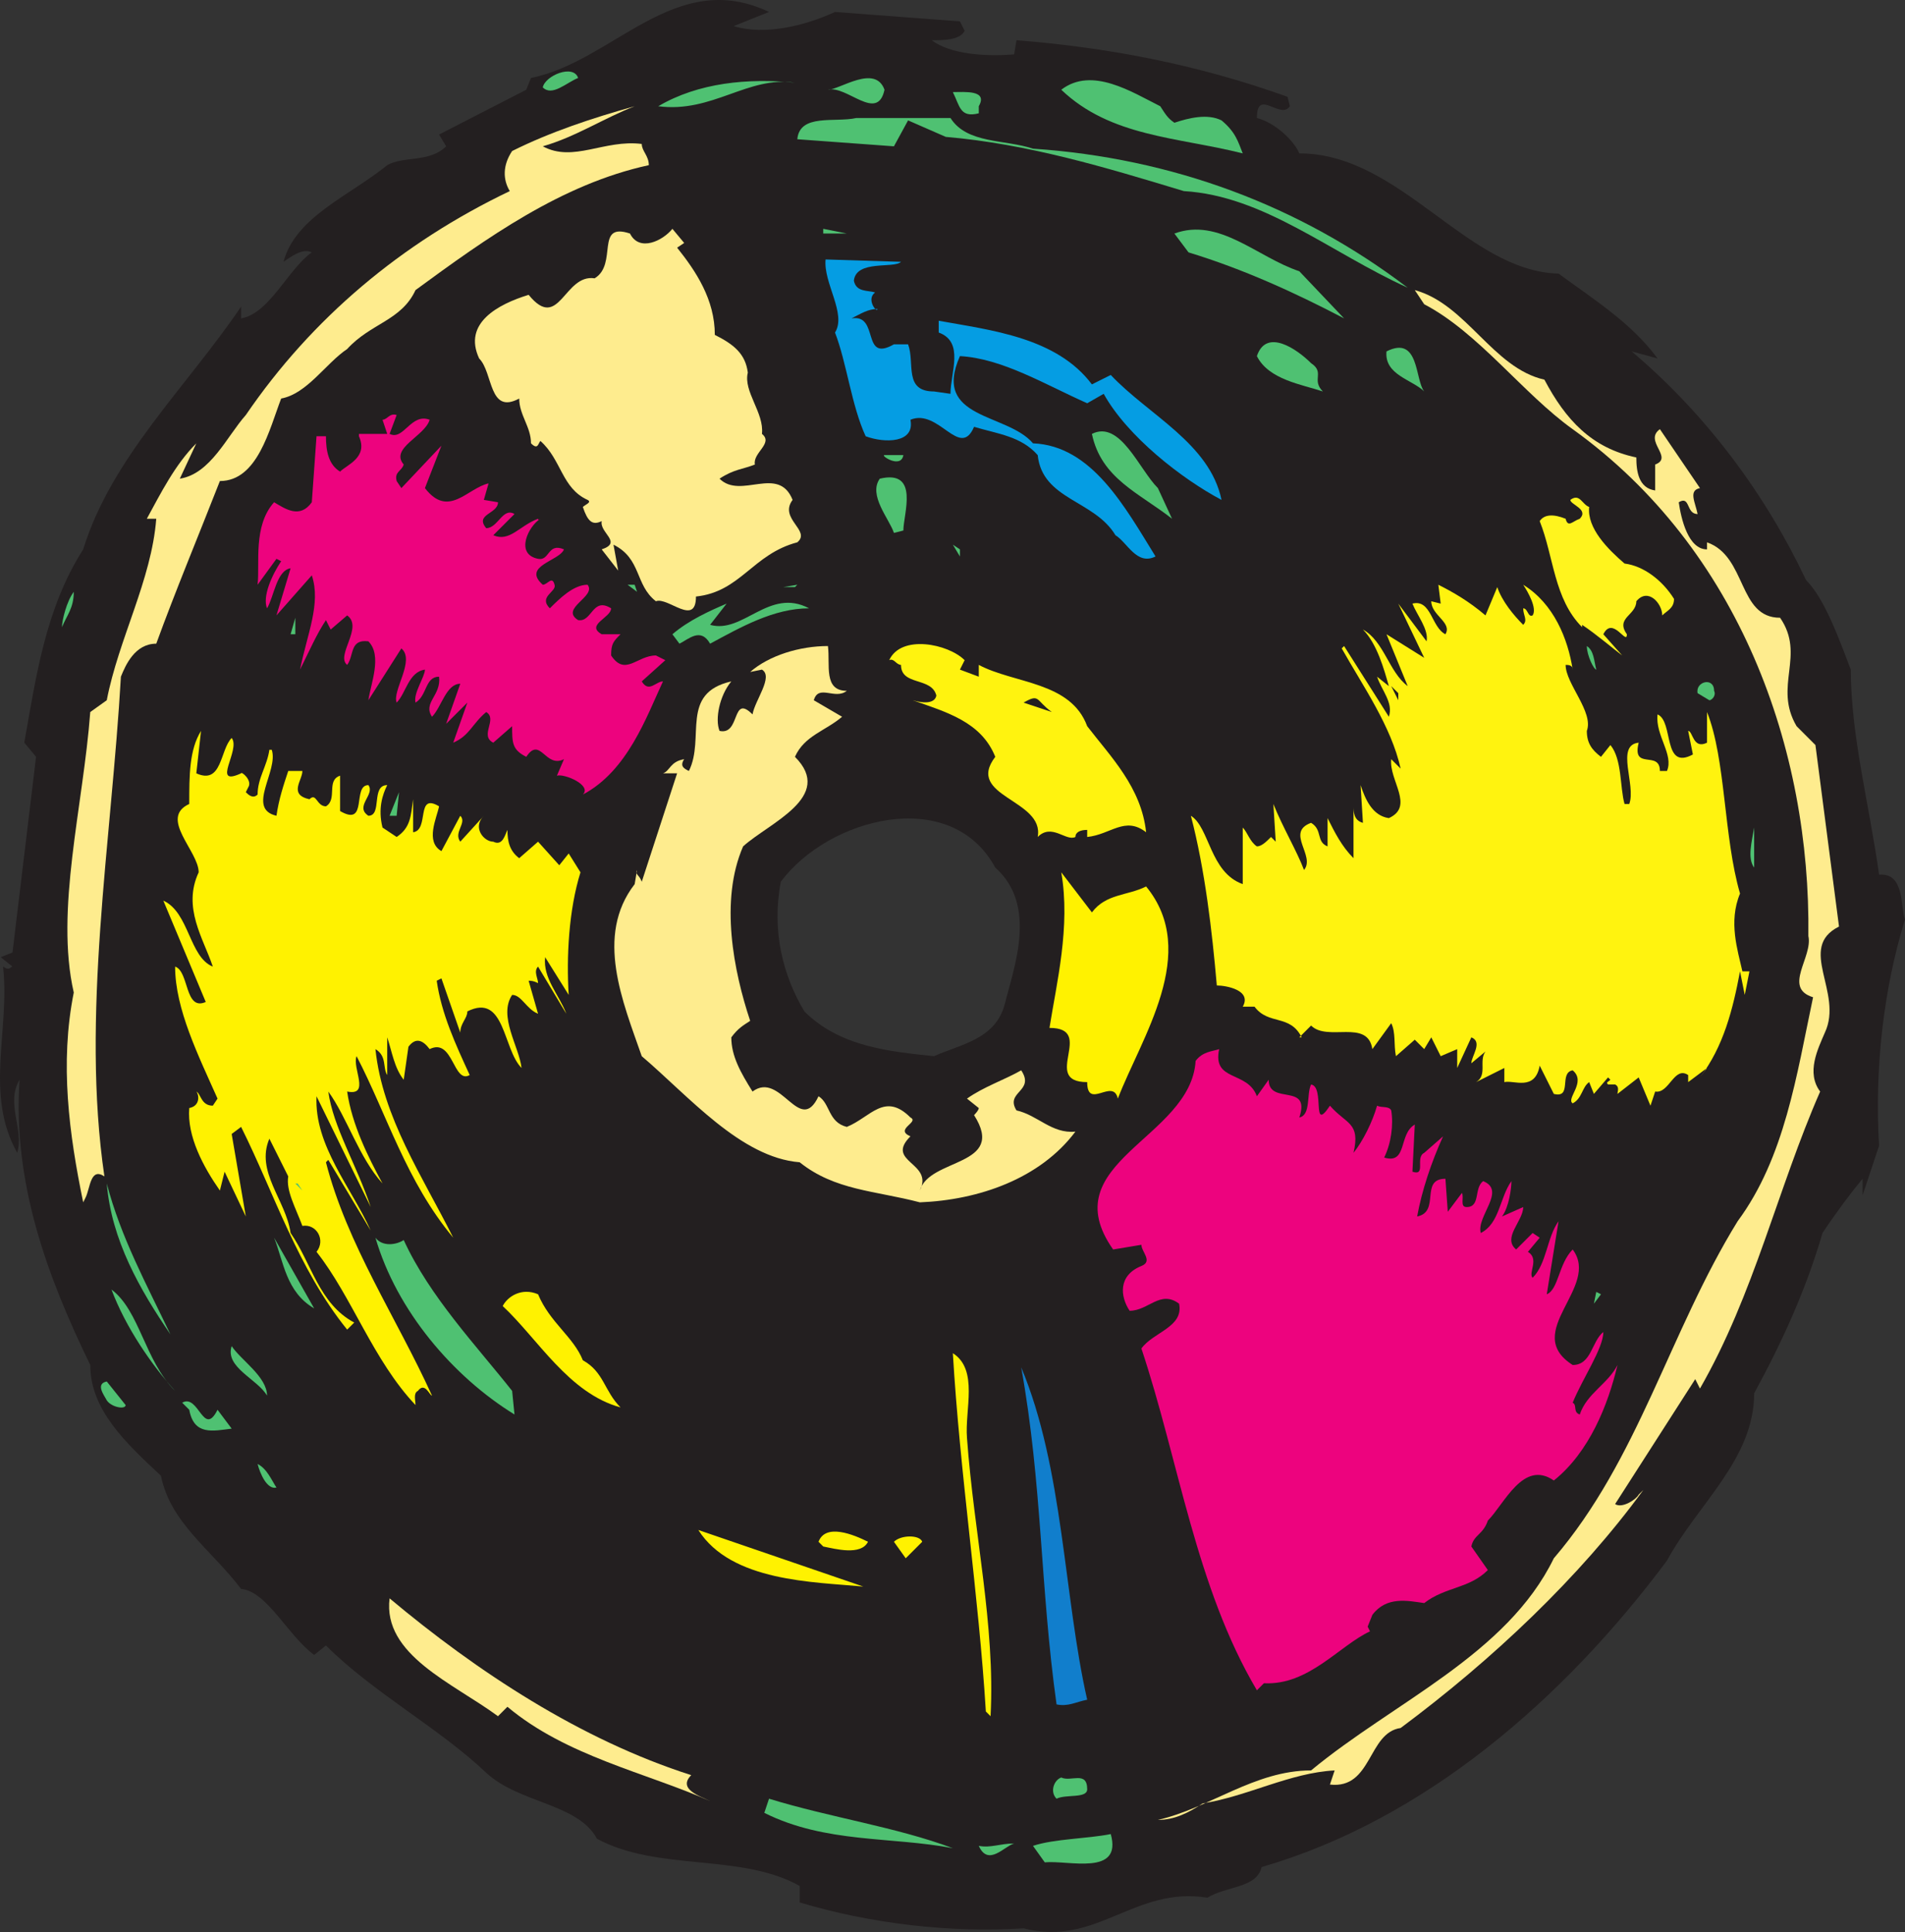 <svg xmlns="http://www.w3.org/2000/svg" width="606.226" height="614.709"><rect width="100%" height="100%" fill="#333333" stroke="none"/><path fill="#231f20" fill-rule="evenodd" d="m244.726 3.804-11.25 4.5c9.75 3 22.5 0 32.25-4.5l39.75 3 1.5 3c-1.5 3-6.75 3-10.5 3 6 4.5 17.25 5.25 26.25 4.5l.75-4.5c28.5 2.25 57 7.5 86.25 18l.75 3c-3 4.5-10.5-6-10.5 3.75 6 1.5 12 7.5 13.5 11.25 32.25 0 53.25 37.5 82.5 38.25 11.25 8.25 23.25 15.75 31.5 27l-8.25-2.25c24 20.25 42.75 45.75 55.5 72.75 6 6 10.5 18.75 14.25 28.5 0 21 6 43.5 9 65.25 8.25-.75 6.75 10.5 8.25 14.25-6.75 21.75-9.75 47.25-8.25 72l-5.25 15.75v-5.25c-3.75 4.5-8.25 10.5-12.75 17.25-5.25 18-12.75 34.5-21.75 51 0 21-18 35.25-27.75 53.25-33 44.25-77.25 82.5-129 97.5-1.5 6.75-11.25 6-17.25 9.75-23.25-3.75-35.25 15.75-58.5 9.75-23.25 1.5-48.75-1.5-71.25-8.25v-5.25c-18.75-10.5-45-4.5-64.5-15-6-11.25-24.75-11.25-35.25-21-15-14.25-36-25.5-51-40.5l-3.75 3c-8.25-6-15-20.25-23.25-21-9.75-12.75-22.5-21-25.5-36-11.25-10.5-22.5-21-22.5-35.25-13.5-27.75-24.75-57.75-22.5-90.75-4.5 7.5 1.5 15.75-.75 23.25-10.5-18.75-2.25-39-4.5-59.25 2.25 1.5 2.25 0 3 0l-3.75-3 3.75-1.5 7.5-62.25-3.75-4.5c3.75-21 6.75-42.75 18.75-61.5 9-29.25 33-51.75 50.25-77.25v3.75c9-1.5 15-15.75 22.5-21-3-1.5-6.75 1.5-9 3 3.75-14.25 21-21 33-30.75 5.25-3 13.5-.75 18.75-6l-2.25-3.75 27.75-14.25 1.5-3.75c26.25-5.25 45.75-35.25 75.75-21m3.75 276.75c-3 15.75.75 30 7.5 41.25 11.25 11.25 27 12.75 41.25 14.25 8.25-3.75 19.5-5.25 22.5-16.5 3-12 10.5-31.5-3-43.5-14.25-26.25-53.25-15.75-68.25 4.5"/><path fill="#4fc172" fill-rule="evenodd" d="M183.976 24.804c-3.75 1.5-8.25 6-11.25 3 .75-3.75 9.75-7.5 11.25-3m69 1.5c-15-2.25-26.25 9.75-43.5 7.5 12.75-7.5 28.5-9 43.5-7.5m28.5 2.25c-2.25 10.5-12-1.5-18 0 3.75 0 15-8.25 18 0m92.25 10.5c4.5-1.5 10.5-3 15-.75 4.5 3.75 5.25 6.75 6.75 10.5-21-5.25-42-5.25-57.75-20.25 9.75-7.5 22.5.75 31.5 5.25 1.5 2.25 2.25 3.75 4.5 5.25m-62.25-5.25v2.25c-6 1.5-6-2.25-8.25-6.75 3.75 0 11.25-.75 8.25 4.5"/><path fill="#feec8e" fill-rule="evenodd" d="M201.976 33.804c-9.75 3.75-18.75 9.75-29.25 12.75 9.75 5.25 19.5-2.25 31.5-.75 0 2.25 2.25 3.75 2.25 6.75-27.75 6-51.75 23.25-74.25 39.75-4.5 9.75-14.25 10.5-21.75 18.75-6.75 4.5-12.75 14.25-21 15.75-3.75 9.75-7.5 26.25-19.5 26.25-6.75 17.25-14.25 35.25-20.25 51.75-6.75 0-9.75 6.75-11.25 10.5-3 52.5-12.75 108-5.25 159-4.5-3-4.5 3.75-6 6.75l-.75 1.5c-4.5-21.75-7.5-44.25-3-66.75-6-26.25 3-59.25 5.25-89.25l5.25-3.75c3.75-19.5 14.25-38.25 15.75-57.75h-3c4.5-8.25 9-17.25 15.75-24l-5.25 11.25c9.75-1.5 15-13.5 21-20.25 21-30.75 49.5-54.75 84-71.25-2.25-3.75-2.25-8.25.75-12.75 12-6 25.5-10.5 39-14.25"/><path fill="#4fc172" fill-rule="evenodd" d="M328.726 47.304c44.25 3 84.75 18 119.25 44.25-24.75-11.25-45.75-29.25-71.25-30.75-24.75-7.5-49.5-15-75.75-17.25l-12-5.25-4.5 8.25-30.75-2.25c.75-8.25 12-5.25 18.75-6.75h30c5.25 8.25 17.25 6.75 26.25 9.75m-63 15 18.75 2.25-18.75-2.25"/><path fill="#4fc172" fill-rule="evenodd" d="M427.726 101.304c-15.75-8.25-32.25-15.75-49.5-21l-4.5-6c14.25-5.25 26.25 7.5 39.75 12l14.25 15"/><path fill="#feec8e" fill-rule="evenodd" d="M215.476 78.804c6 7.5 12 16.5 12 27.75 6 3 9.75 6 10.5 12-1.5 6 5.25 12.75 4.5 19.5 3.75 3-3 6-2.25 9.75-3.75 1.5-6.75 1.5-11.25 4.5 6.75 6.75 18.75-4.5 23.25 6.75-4.5 6 6 9.75 1.5 13.5-14.25 3.75-18 15.75-32.25 17.25 0 9.75-9 0-12.75 1.5-6.75-5.25-4.5-13.5-13.5-18l1.5 8.25-5.25-6.75c6.75-2.25-.75-5.25 0-9-3 1.5-4.5 0-6-4.5.75-.75 3-1.5 1.5-2.25-8.25-3.75-8.25-12.75-15-18.75-.75.75-.75 3-3 .75 0-5.25-3.75-9-3.75-14.25-9.75 5.25-8.25-8.25-12.75-12.75-5.25-11.25 6-17.25 15.75-20.25 9.75 12 11.25-6.75 21-5.25 7.5-4.5 0-18 11.25-14.25 3 6 10.5 2.25 13.5-1.5l3.75 4.5-2.25 1.5"/><path fill="#4fc172" fill-rule="evenodd" d="M261.976 74.304v-1.5l7.5 1.5zm0 0"/><path fill="#059de3" fill-rule="evenodd" d="M286.726 83.304c-2.25 2.25-14.25-.75-15 6 .75 3.75 4.5 3 6.75 3.75-3 2.25.75 6.75.75 5.25-3 0-5.25 1.5-8.25 3 9-1.5 3 14.25 13.5 8.25h4.5c2.25 6-1.5 15 8.25 15l5.25.75c0-6.75 4.5-16.5-3.75-19.5v-3.75c16.5 3 37.5 5.25 48.75 20.25l6-3c12 12.75 31.5 21.75 35.25 39.75-12.75-6.75-30-20.25-37.5-33.75l-5.25 3c-13.5-6-27-14.25-40.5-15-9 20.25 15 18 23.25 27.75 18.75.75 29.25 20.25 39 36-6 3-9-4.5-12.75-6.75-6.75-11.25-23.25-11.25-24.75-25.5-5.25-6-12.75-6.75-20.25-9-4.5 10.5-11.25-6-20.25-2.25 1.5 7.5-8.25 7.5-14.25 5.25-4.5-9.75-6-23.25-9.75-33 3.75-6-3.75-15.75-3-23.25l24 .75"/><path fill="#feec8e" fill-rule="evenodd" d="M491.476 120.804c6.75 12.75 15 21.75 29.25 24.75 0 4.5.75 9.75 6 10.5v-8.25c6-2.25-3.75-7.5 1.5-11.25l12.75 18.75c-3.75.75-1.5 4.5-.75 8.25-3.75 0-2.25-6-6-3.75.75 5.25 3 15 9 15v-2.25c12.75 4.5 9.75 24 23.25 24 8.25 12-2.25 21.75 5.25 34.5l6 6 7.5 57.75c-13.5 6.75 1.5 21-4.5 33.75-2.25 5.25-6 12.75-1.5 18.75-13.5 30.75-21 64.5-38.25 94.5l-1.5-3-25.5 39.75c2.25 1.5 6.75-1.5 7.5-3l1.5-1.5c-20.25 27.75-48 54-77.25 75.75-10.5 1.5-9 19.5-22.5 18l1.5-4.5c-14.25.75-27.75 8.25-42 10.5-4.5 3-9 5.25-14.25 5.25 16.5-3.75 30.75-15.75 48.75-15.75 26.25-21.75 62.25-36.75 77.25-67.5 27-31.5 36.75-72 58.5-107.25 15-20.25 18.75-46.5 24-71.25-9.75-3 0-12.75-1.5-19.5.75-59.25-21.75-123-75-161.25-15.75-11.25-30-30.75-47.25-39.75l-3-4.5c16.5 4.5 24.75 24.75 41.25 28.5"/><path fill="#4fc172" fill-rule="evenodd" d="M417.226 115.554c4.5 3 0 5.25 3.75 9-6.75-2.25-17.25-3.75-21-11.25 3-9 12.75-2.25 17.25 2.25m36 9c-3.75-3.75-12.75-5.25-12-12.75 10.5-5.25 9 9 12 12.75"/><path fill="#ed037e" fill-rule="evenodd" d="M123.976 138.054c4.5 2.25 6.75-6.75 12.75-4.5-1.5 5.25-12.75 9-8.25 14.25-.75 2.25-3 2.25-2.25 5.25l1.5 2.25 12.75-13.5-5.25 13.5c7.5 9.75 13.5 0 20.25-1.5l-1.5 5.25 4.5.75c0 3.75-7.5 3.75-3.75 8.25 3.75 0 5.25-6.75 9-4.5l-6.75 6.75c5.25 2.25 8.25-3 14.25-5.25 0 0 0 .75.75 0-3.75 2.25-8.25 11.25-.75 12.75 3.75.75 3-5.25 8.25-3-1.5 3.75-13.5 5.25-6.75 11.25 1.5 0 3-3 3.75 0 .75 2.25-5.25 3.75-1.5 7.5 3-3 7.5-7.5 12-7.5 3 3.75-9 7.5-3 11.25 4.5.75 4.5-7.5 10.5-3.75 0 3-8.25 5.25-3 8.25h6c-2.25 2.25-3 3-3 6.75 4.5 6.75 8.25 0 14.25 0l3 1.5-7.5 6.75c2.25 3.75 4.5 0 6.75 0-5.25 11.25-11.25 28.5-25.5 36 3-3-6-6.75-8.25-6l2.25-5.25c-6 3-7.5-7.5-12-.75-4.5-2.25-4.5-4.5-4.5-9.75l-6 5.25c-4.5-2.25 1.5-7.5-2.25-9.75-4.5 3.75-5.25 7.5-10.5 9.75l4.5-12.75-6.75 6.75 4.5-12.75c-4.5 0-6 7.5-9 10.5-3-4.5 3-6.75 2.25-12.75-4.5 0-3.75 6-7.5 8.25-.75-3 3-8.25 3-10.5-5.25.75-6 7.5-9 10.5-1.5-3.75 6-13.5 1.5-17.25l-10.5 16.5c.75-5.25 4.5-14.25 0-18.75-6-.75-4.5 4.5-6.75 7.5-3.75-3 5.25-12 0-15.75l-5.25 4.5-1.5-3c-3 4.5-5.25 9.75-8.25 15.75 2.25-11.25 6.75-21 3.75-30l-11.25 12.75 4.5-15c-4.5.75-5.25 9-7.5 12.75-1.5-3.75 1.5-10.5 4.5-15l-1.5-.75-6 8.25c.75-6.75-1.5-18.75 5.25-26.25 3.75 2.25 8.25 5.25 12 0l1.5-21h3c0 4.5.75 9 4.5 11.25 2.25-2.25 9-4.5 6-11.25v-.75h9l-1.5-4.5c1.5 0 2.25-2.25 4.5-1.5l-2.25 6"/><path fill="#4fc172" fill-rule="evenodd" d="M372.976 165.054c-10.5-8.25-22.5-12.75-25.5-27 9-4.5 15 11.25 21 17.25l4.5 9.75m-85.5-20.25c-.75 4.5-7.5 0-6 0h6m-145.5 6-2.25 4.5 2.25-4.5m46.5 0 .75 2.25-.75-2.25m99 18-3 .75c-1.5-4.5-8.25-12-4.5-17.25 12.75-3 7.5 11.25 7.5 16.5"/><path fill="#fff41e" fill-rule="evenodd" d="M505.726 161.304c-.75 6.75 6 13.5 11.25 18 6 .75 12 5.25 15.75 11.25 0 3-2.25 3.75-3.75 5.25 0-3.75-4.5-9-8.25-4.5 0 4.5-6.75 5.25-3 10.5 0 3.75-4.5-6-7.5 0l6 6.75c-3-2.25-8.25-6.75-12.75-9.75v.75c-9-9-9-22.5-13.5-33.75 1.5-2.25 4.5-2.25 8.25-.75.75 3 2.25.75 4.5 0 3-3-3-4.5-3-6 3-2.25 3.75 1.5 6 2.25"/><path fill="#4fc172" fill-rule="evenodd" d="m305.476 177.054-2.25-3.75 2.25 1.5zm-102.75 11.25-3-2.25h2.25zm46.5-1.5 4.5-.75-.75.75zm0 0"/><path fill="#fff30f" fill-rule="evenodd" d="m472.726 195.804 3.75-9c1.5 4.5 5.25 9 8.25 12 1.5-1.5 0-3 0-5.25 1.5 0 1.5 3 3 2.25 1.5-2.25-1.5-7.5-3-9.75 9.75 6 14.25 17.25 15.75 27 0-1.5-1.5-1.5-2.25-1.5 0 6 9 15 6.75 21 0 3.75 1.5 6 4.5 8.25l3-3.75c3.75 4.5 3 13.5 4.5 18.75h1.5c2.25-6-4.5-18.75 3-19.5-2.25 9 6.75 2.25 6.75 9h2.25c2.25-5.25-3.75-11.25-3-18 5.25 2.25 1.5 18 11.25 12.75l-1.5-7.5c1.5 0 1.5 6 6 3.75v-9.75c6 15 5.25 39.75 10.5 57.75-3.75 9-.75 18 .75 24.75h2.25l-1.5 7.5-1.5-7.5c-2.25 12-5.25 24-12.75 33.75l2.25-3-6 4.5v-2.25c-4.5-3-6 6-10.5 5.25l-1.5 4.5-3.75-9-6.75 5.25c0-.75.75-2.25-.75-3h-2.25c-.75-.75 0-.75.75-1.5l-.75-.75-4.5 5.25-1.5-3.75c-2.25 1.5-2.25 5.25-5.25 6.75-2.25-1.5 4.5-6.75 0-10.5-4.5.75 0 9-6 7.5l-4.5-9c-1.5 8.25-8.25 4.5-11.25 5.25v-4.5l-9 4.5c3.75-2.25.75-6.75 3-9.75l-4.5 3.75c0-2.25 3.75-6.75 0-8.25l-4.5 9.75v-6l-5.25 2.25-3-6-2.25 3.75-3-3-6 5.25c-.75-3.75 0-7.5-1.5-10.5l-6 8.25c-1.5-9.75-14.25-2.25-19.5-7.5l-3.75 3.75h.75c-3.75-7.5-10.5-3.75-15-9.75h-3.75c3-5.25-5.25-6.75-8.25-6.75-1.5-17.25-3.75-36.75-8.25-54 6 3.75 6 18 16.5 21.75v-18c1.5 1.5 2.25 4.5 4.5 6 1.5 0 3-1.5 4.5-3l1.5 1.5-.75-12c3 7.5 7.5 15 9.75 21 3.75-4.5-6-12 2.25-15 3.75 2.25 1.5 6 5.25 7.5v-9c2.25 4.5 4.5 9 8.25 12.75v-16.5c0 1.5 0 4.5 3 5.25l-.75-12c1.5 4.5 3.75 9.75 9 10.5 8.25-3.75 0-12 .75-18.75l3 3c-3-13.5-12-26.25-18.75-38.25l.75-.75 14.25 22.5c1.5-4.5-2.25-8.25-3.75-12.75l3.75 3c-1.5-5.25-3.75-13.5-8.25-18 6.75 3.75 8.25 13.5 14.25 18l-6.75-16.5 12 7.5-8.25-17.25 9 12c.75-3.75-3-8.25-4.5-12 6-1.5 6 7.5 10.5 9.75 2.25-3.75-4.5-6-4.5-10.5l3 .75-.75-6c4.5 2.25 9.75 5.25 15 9.75"/><path fill="#4fc172" fill-rule="evenodd" d="M19.726 199.554c0-2.25 1.5-8.25 3.75-11.25 0 5.25-2.25 7.5-3.75 11.25m206.25-.75c10.5 3 18.75-12 31.5-5.25-11.25 0-21.75 6-31.5 11.25-3-5.25-6.75-1.5-9.75 0l-2.25-3c5.25-4.5 12-7.5 17.25-9.75l-5.25 6.75m-133.5 3 1.5-5.25v5.25zm0 0"/><path fill="#fff30f" fill-rule="evenodd" d="m306.976 210.054-1.5 3 6 2.25v-3.75c11.25 6 29.25 5.25 34.5 19.5 7.5 9.75 17.25 19.5 18.75 33.75-6.75-5.25-11.25.75-18.75 1.5v-2.25c-2.25 0-3.75.75-3.75 2.25-3 1.5-7.5-4.5-12 0 2.25-12-23.25-12.75-13.5-25.5-4.5-11.25-15.75-14.25-26.25-18 0 0 6.75 2.25 7.5-1.5-1.5-6-11.25-3-11.25-9.75-1.5 0-2.25-2.25-3.75-1.5 3.75-8.25 18.75-5.25 24 0"/><path fill="#feec8e" fill-rule="evenodd" d="M263.476 205.554c.75 6-1.5 14.25 6 14.25-3.75 3-9-2.25-10.5 3l9 5.25c-5.25 4.5-12 6-15 12.75 12.75 12.75-8.25 21-16.5 28.5-7.5 17.25-3 39.75 2.25 55.5-2.25 1.5-3.75 2.25-6 5.25 0 6 3 11.25 6.75 17.25 9-6.75 15 14.25 21 1.5 3.75 2.25 3 8.25 9 9.75 7.5-3 12-11.25 20.25-3 3 1.5-5.25 3.75 0 6-8.25 8.25 7.5 8.25 3 17.25 3-10.5 27.75-7.5 17.25-24 0 0 1.5-1.5 1.5-2.25l-3.75-3c5.25-3.75 12-6 17.25-9 4.5 6.75-5.25 6.75-1.5 12.75 6.75 1.5 11.25 7.5 18.75 6.75-11.25 15-30.75 21.75-49.5 22.5-14.25-3.75-27-3.75-38.25-12.75-18.75-1.5-35.25-21-50.25-33.75-6-17.25-15-38.25-2.25-54.75l.75-4.5c-.75 1.5.75 1.5 1.5 3.75l11.25-34.5h-4.5c2.25-.75 2.25-3.75 6.75-4.5-1.5 2.25 0 3 1.5 3.75 5.25-10.5-3-24.75 13.5-28.5-3.75 4.5-5.25 12-3.75 15.75 6.75 1.5 3.75-12 10.5-5.25.75-4.5 6.75-12 3-14.25l-3.75.75c6-5.25 15.75-8.25 24.75-8.25"/><path fill="#4fc172" fill-rule="evenodd" d="M507.976 213.054c-.75 0-3-4.5-3-7.5 2.25 1.5 2.25 4.5 3 7.5m37.5 6.75c.75 1.5-.75 3-1.5 3l-3.75-2.25c-.75-3.75 5.25-5.25 5.25-.75"/><path fill="#231f20" fill-rule="evenodd" d="m444.976 222.804-2.25-4.5 2.25 2.25zm-110.25 3.75-9-3c5.25-3 3.75-.75 9 3"/><path fill="#fff200" fill-rule="evenodd" d="M62.476 246.054c8.25 3.75 7.5-7.5 11.25-11.25 3 3.75-6.75 15.75 3 11.25 0-.75 3.75 2.25 2.25 4.5l-.75 1.5c.75.75 2.25 2.25 3.75.75 0-5.25 3-9 3.75-14.25h.75c2.25 6.75-8.25 18.75 1.5 21 .75-5.25 2.25-9.75 3.75-14.25h4.5c0 3-4.5 7.5 2.25 9 2.25-2.25 2.25 2.25 5.25 2.25 3.75-2.25 0-8.25 4.5-9.75v11.25c9 5.25 3.75-8.25 9-8.25 2.25 3-4.5 6.75 0 9.75 4.5 0 .75-9.75 6-9.75-1.5 3-3 7.5-1.5 13.5l4.5 3c4.5-3 4.5-6.75 5.25-12v10.5c5.25-.75.75-12.75 8.25-8.25-.75 3.75-4.5 11.25.75 14.25l6-11.25c2.25 2.25-2.25 5.25 0 8.25l7.5-8.25c-3.75 3.75 0 8.25 3 8.25 3 1.5 3.75-2.25 4.5-3.75 0 3.75.75 6.75 3.75 9l6-5.25 6.75 7.5 3-3.75 3.75 6c-3.75 12-4.5 27-3.75 39l-7.5-12c-.75 6.75 4.5 12 6.75 18l-9-15c-1.5 1.5 0 3.75 0 5.25-1.5-.75-2.25-.75-3-.75l3 10.5c-3.75-1.5-5.25-6-8.25-6-4.5 6.75 2.25 16.5 3 23.25-6-6-5.25-24-17.25-18 0 2.25-2.25 3.75-2.25 6.75l-6-17.25-1.5.75c1.5 10.5 6 20.25 10.5 30-5.25 3-5.25-12-12.75-8.25-2.25-3-4.5-3.75-6.75-.75l-1.5 10.5c-3-3.75-3.75-9-5.25-13.5v12c-1.5-2.25 0-6-3.75-8.25 2.25 21.75 15 40.5 24.75 60-15-18-21-39-30.75-57.75-1.5 3.75 4.5 12.75-3 11.25 1.5 10.5 6.75 21 11.25 29.25-7.5-8.25-11.25-21-17.25-29.25 1.5 11.25 9 23.25 13.5 36.75l-17.25-35.25c-.75 15.75 11.25 29.25 17.25 42.75l-13.5-22.5-.75.75c6.75 26.25 22.5 49.5 33.75 74.25-.75 0-2.25-4.5-4.5-1.5-1.5.75-.75 3-.75 4.5-13.5-14.25-20.25-34.5-31.5-48.75 3-3.75 0-9-4.5-8.25-2.25-6-5.25-11.25-4.5-15.75l-6-12c-4.5 10.5 5.25 19.5 6.75 30 6.75 9.75 9 22.5 20.25 28.5l-2.25 2.25c-15.75-19.5-23.25-43.5-33.75-64.5l-3 2.25 4.5 26.25-6.75-14.25-1.5 6c-5.25-7.5-10.5-17.25-9.75-26.25 3.75-.75 3-4.5 2.25-5.25 1.5.75 1.5 4.5 5.25 4.5l1.5-2.25c-6-13.5-13.5-28.5-13.5-42 4.5 1.5 3 14.25 9.75 11.25l-13.5-32.25c8.25 3.75 8.25 18 15.75 21-3-9-9.75-18.75-4.5-30 0-6.75-12.75-17.25-3-21.75 0-9 0-17.25 3.75-23.25l-1.5 13.5"/><path fill="#4fc172" fill-rule="evenodd" d="m51.226 249.804.75 3.75-.75-3.75m72.75 9.75 3-7.5-.75 7.5zm434.25 16.5c-2.25-3-.75-8.25 0-12.75v12.75"/><path fill="#fff200" fill-rule="evenodd" d="M347.476 290.304c4.5-6 11.25-5.25 17.25-8.25 17.25 21-1.5 48-9 67.5-1.5-6.75-9.75 3.75-9.75-5.25-15 0 3-17.25-12-17.25 2.25-14.25 6.75-32.25 3.75-49.5l9.75 12.75"/><path fill="#ed037e" fill-rule="evenodd" d="M387.976 333.804c-2.25 10.5 9 6.75 12 15l3.75-5.25c0 8.25 13.5.75 9.75 12 3.75-.75 2.25-7.5 3.75-10.5 4.5.75 0 15.75 6 6.75 5.25 6 9.75 5.25 7.5 15 3-3.75 6-9.75 7.5-15 1.5.75 3.75 0 4.5 1.5.75 4.5 0 10.5-2.25 15 7.5 2.25 4.5-7.5 9.75-10.5l-.75 15c4.5 1.5.75-4.5 3.75-6l6-5.25c-3.75 8.25-6.75 17.25-8.25 25.5 7.5-1.5.75-12 9-12l.75 10.5 4.5-6c.75 1.5-.75 4.5 1.5 4.5 4.5 0 2.25-6 5.25-8.25 7.5 3-2.25 11.25-.75 16.5 6-3 6-11.25 9.75-16.5 0 2.25-.75 8.25-3 11.25l6.75-3c0 4.5-6.75 9.75-2.25 13.5l5.25-5.25 2.25 1.5-3.75 4.5c3.75 2.25 0 6.75 1.5 8.25 4.5-4.5 4.5-12.75 8.25-18l-3.75 23.25c3.75-1.5 3.75-9.75 8.25-14.25 9 12-16.5 26.25 0 36.75 6 0 6-7.5 9.75-10.5 0 5.25-6.75 15-9.75 22.5 1.5.75 0 3 2.25 3.75 2.25-6.75 9-9.75 12-15.75-3 12.75-9 27.75-20.25 36.75-9.75-6.75-15.75 7.5-21 12.75-1.5 4.5-4.5 4.5-5.25 8.25l5.25 7.5c-6 6-13.5 5.25-20.25 10.5-5.25-.75-12-2.25-16.5 3.75l-1.5 3.75.75 1.5c-9.75 4.5-19.5 17.25-33.75 16.5l-2.25 2.25c-19.5-33-24.75-72.75-36.75-108.75 3.75-5.25 13.5-6.75 12-14.25-6-4.5-9.75 2.25-15.75 2.25-3-4.5-3.75-11.25 3.75-14.25 3.75-1.5 0-4.5 0-6.75l-9 1.5c-19.5-27.75 24.75-35.25 26.25-60 2.25-3 5.25-3 7.5-3.75"/><path fill="#4fc172" fill-rule="evenodd" d="M54.226 424.554c-9.75-14.25-18.75-30-20.25-48 4.5 17.25 12.75 32.25 20.25 48m42-45.75-2.25-2.25h.75zm3.75 37.5c-9-5.25-9.75-15-12.75-22.5l12.75 22.5m28.5-21.75c8.25 18 23.25 33.75 34.5 48l.75 7.5c-19.5-12-37.5-33-44.25-56.25 2.25 3 6.75 2.25 9 .75m-72.75 48c-7.5-8.25-15.75-20.25-20.25-32.25 9 6.75 10.5 22.5 20.25 32.25"/><path fill="#fff200" fill-rule="evenodd" d="M185.476 432.804c6.75 3.75 6.75 9.75 12 15-16.5-4.5-26.25-21.75-37.5-32.25 1.5-3 6-6 11.25-3.75 3.75 9 11.25 13.5 14.25 21"/><path fill="#4fc172" fill-rule="evenodd" d="m507.226 414.804.75-3.75 1.5.75zm-451.5 11.25 2.25 6-2.25-6m29.25 18c-3-5.25-13.5-9-11.25-15.75 3 4.5 11.25 9.75 11.25 15.75"/><path fill="#fff200" fill-rule="evenodd" d="M307.726 457.554c2.25 30.75 9 59.25 7.5 88.5l-1.5-1.5c-2.25-36.75-8.25-75.75-10.5-114 8.25 5.25 3.75 18 4.5 27"/><path fill="#117ecc" fill-rule="evenodd" d="M345.976 540.804c-3.75.75-6 2.25-9.75 1.5-5.25-37.5-4.5-69.75-11.25-107.25 13.5 32.25 13.5 72.75 21 105.75"/><path fill="#4fc172" fill-rule="evenodd" d="M39.976 447.054c0 1.5-4.5.75-6-1.5-.75-1.5-3.75-5.25 0-6l6 7.5m29.25 1.5 4.5 6c-6 .75-12 2.25-13.5-6l-2.25-2.25c5.25-3 6.75 11.25 11.25 2.25m18.75 24.75c-3 .75-5.25-4.5-6-7.5 3 1.5 4.5 5.25 6 7.5"/><path fill="#fff200" fill-rule="evenodd" d="M274.726 504.804c-15.75-1.5-42-1.5-52.5-18l52.5 18m1.5-14.25c-2.25 4.5-10.5 2.25-14.25 1.5l-1.5-1.5c2.25-6 11.25-2.25 15.75 0m17.25 0-5.25 5.25-3.75-5.25c2.25-2.25 8.25-2.25 9 0"/><path fill="#feec8e" fill-rule="evenodd" d="M219.976 564.804c-4.5 4.5 3 6.75 6 8.25-20.25-9-45.75-14.25-64.5-30l-3 3c-14.25-10.5-36.75-19.5-34.5-37.5 27.75 23.25 60.75 45 96 56.25"/><path fill="#4fc172" fill-rule="evenodd" d="M345.976 569.304c0 3-6.75 1.5-9.75 3-2.25-2.25-.75-6 1.5-6.75 3 1.5 8.25-2.25 8.25 3.75m-42.75 18.75c-19.5-3.75-40.5-1.5-60-11.25l1.5-4.5c19.5 6 40.5 9 58.5 15.75m29.25 4.5-3.75-5.25c6.75-2.25 17.25-2.25 24.75-3.75 3.75 13.5-13.5 8.25-21 9m-9.75-6c-3 .75-8.25 7.5-11.25.75 3.75.75 6.75-.75 11.25-.75"/></svg>
